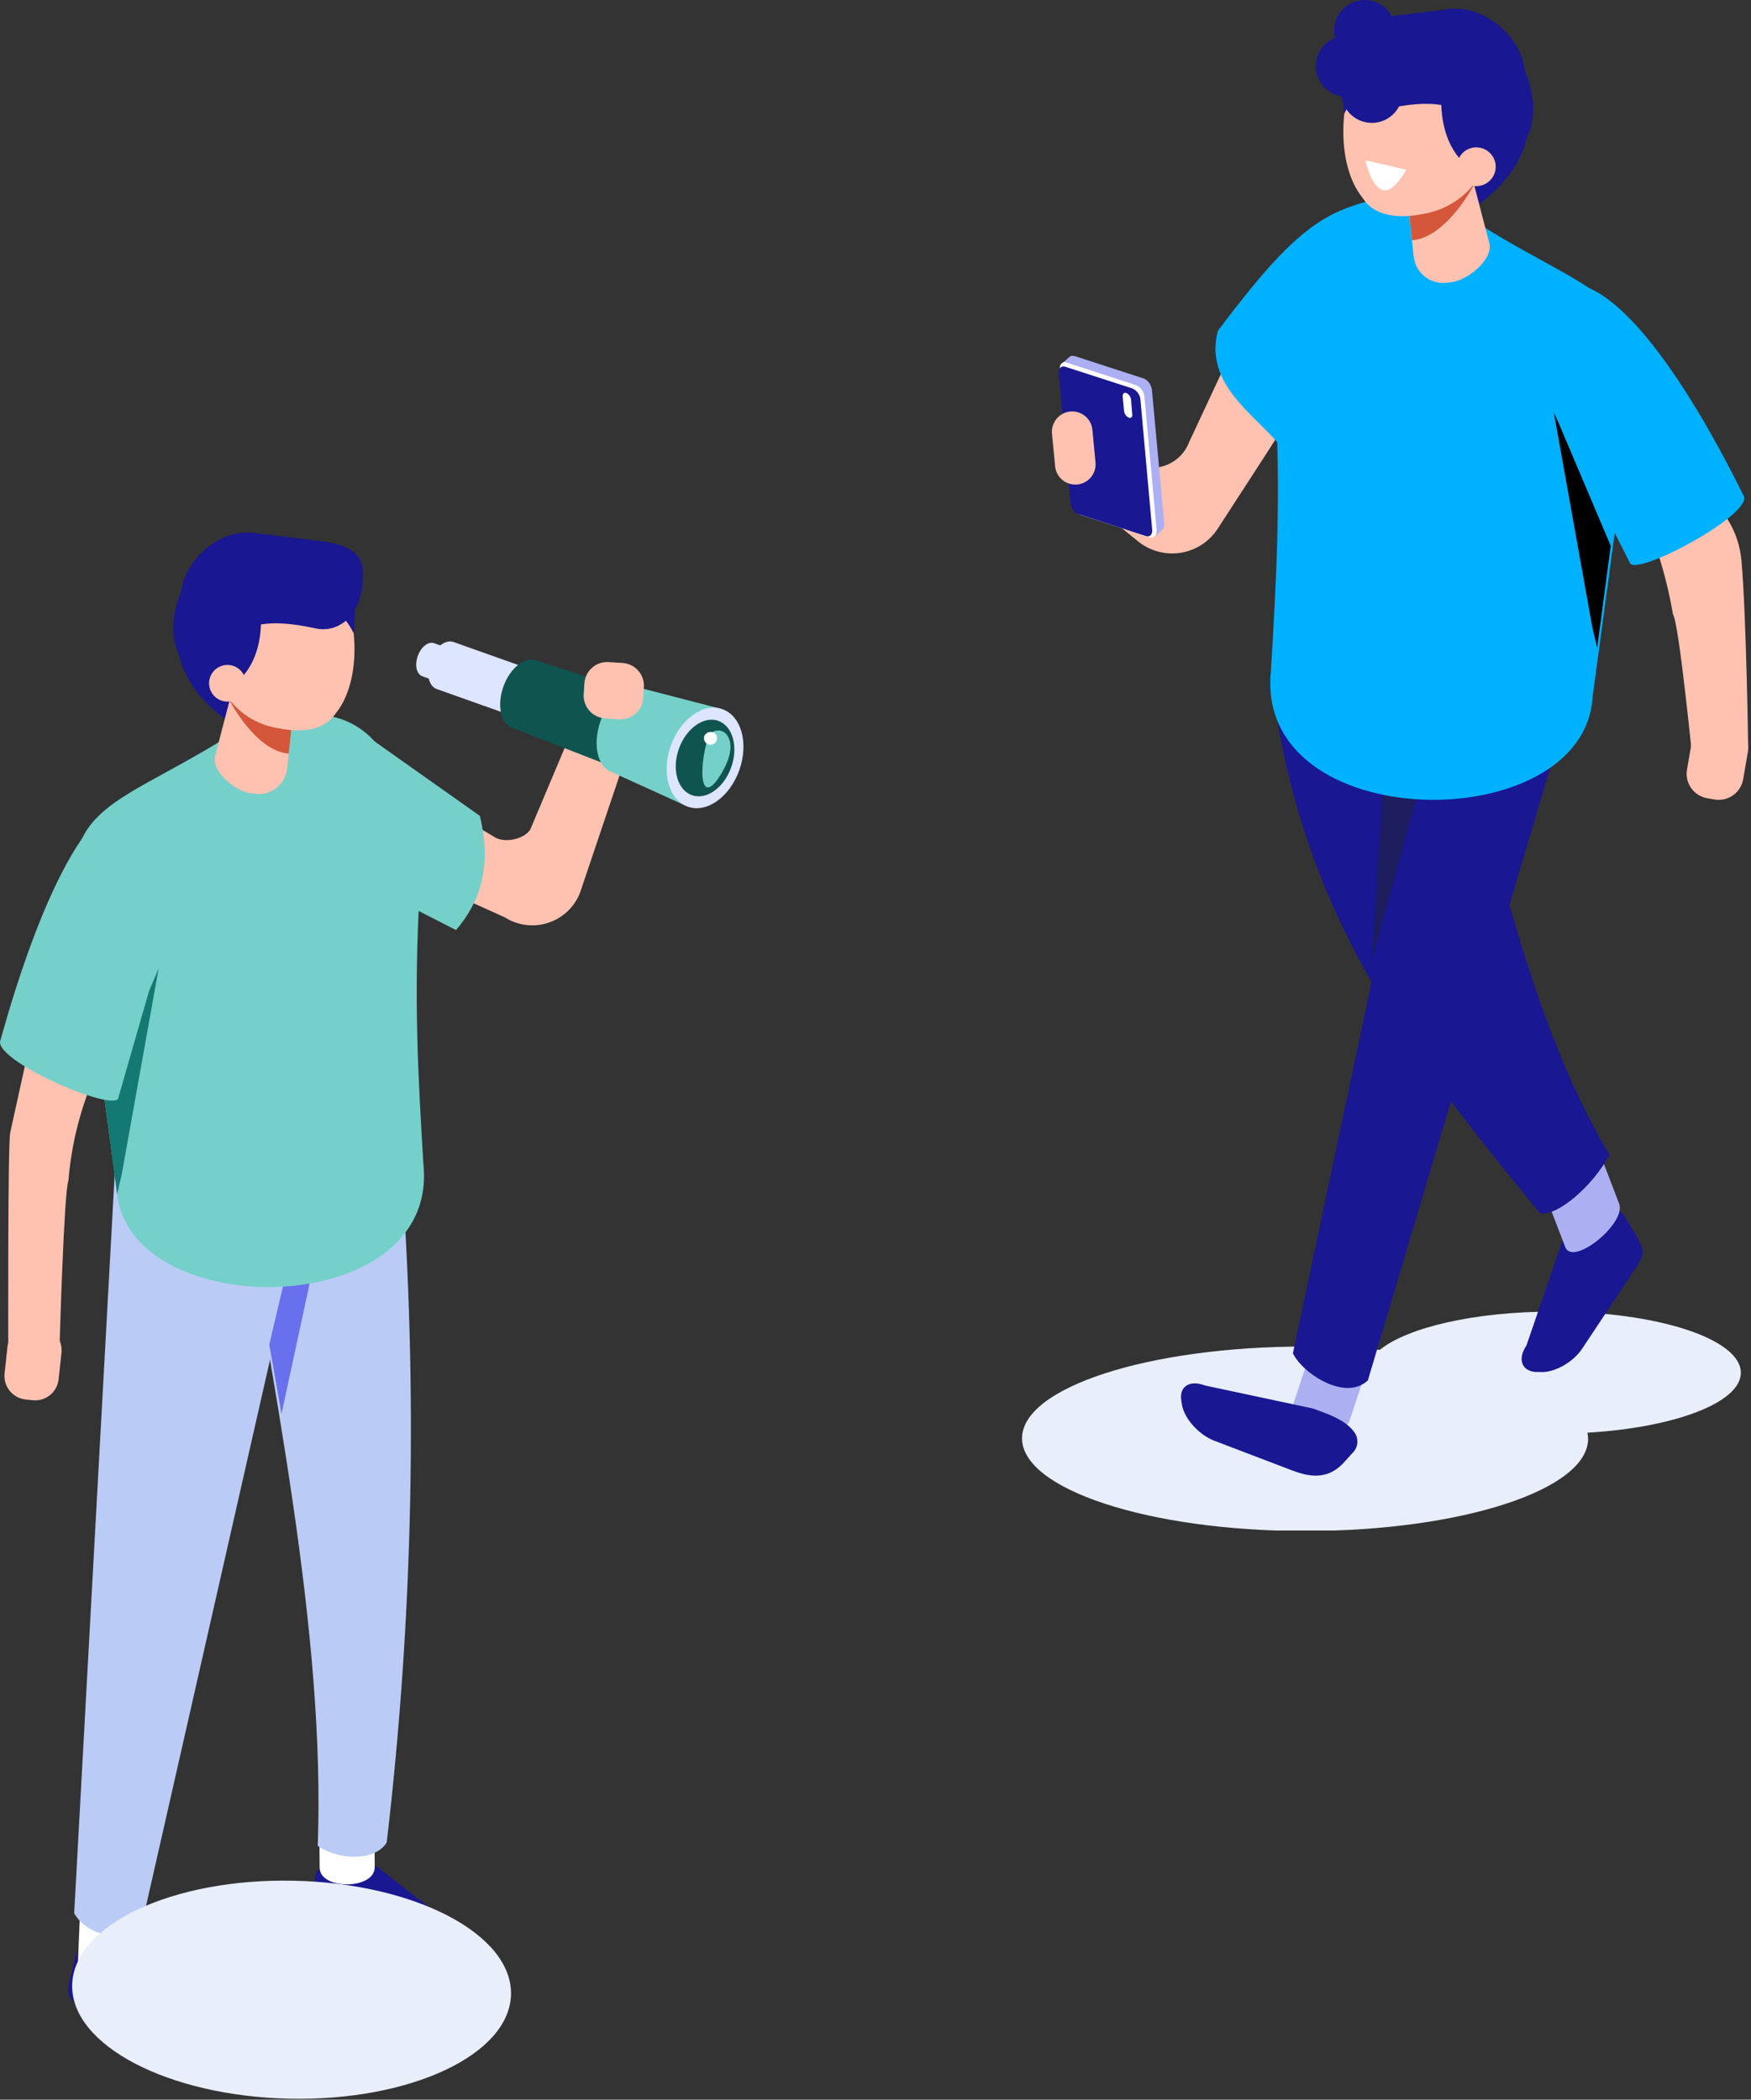 <svg width="201" height="241" viewBox="0 0 201 241" fill="none" xmlns="http://www.w3.org/2000/svg">
<rect x="0" y="0" width="201" height="241" fill="#333333" stroke="none"/>
<g clip-path="url(#clip0)">
<path d="M142.796 37.276L136.522 50.701C136.269 51.385 135.857 51.998 135.32 52.491C134.783 52.983 134.136 53.342 133.434 53.536C132.732 53.73 131.993 53.755 131.279 53.607C130.566 53.46 129.897 53.146 129.328 52.69L124.017 48.411L122.9 55.858L130.628 62.125C131.303 62.675 132.086 63.077 132.927 63.306C133.767 63.534 134.646 63.584 135.507 63.452C136.368 63.319 137.191 63.008 137.924 62.537C138.657 62.066 139.282 61.447 139.761 60.719C143.274 55.296 148.065 47.969 148.086 47.744C148.107 47.371 142.796 37.276 142.796 37.276Z" fill="#FFC2B0"/>
<path d="M133.642 60.073L132.237 44.793C132.205 44.479 132.086 44.179 131.893 43.929C131.739 43.706 131.521 43.534 131.267 43.437L123.308 40.852C123.256 40.845 123.205 40.845 123.153 40.852C123.036 40.834 122.916 40.859 122.816 40.922L121.868 41.765L123.975 57.003C124.001 57.292 124.104 57.57 124.273 57.806C124.442 58.042 124.672 58.228 124.938 58.345L132.609 61.563L133.312 60.909C133.433 60.809 133.527 60.68 133.585 60.534C133.643 60.388 133.662 60.229 133.642 60.073Z" fill="#ACAFF2"/>
<path d="M131.991 61.675L124.017 59.09C123.754 58.971 123.527 58.784 123.36 58.548C123.193 58.312 123.093 58.036 123.069 57.748L121.664 42.391C121.608 41.8 121.945 41.456 122.423 41.611L130.389 44.196C130.659 44.31 130.893 44.495 131.066 44.731C131.239 44.968 131.345 45.246 131.373 45.538L132.778 60.895C132.778 61.478 132.469 61.822 131.991 61.675Z" fill="white"/>
<path d="M131.534 61.528L123.807 59.012C123.55 58.897 123.329 58.715 123.167 58.485C123.005 58.255 122.908 57.986 122.886 57.706L121.537 42.854C121.488 42.285 121.811 41.948 122.282 42.096L130.01 44.596C130.264 44.714 130.482 44.897 130.641 45.126C130.801 45.356 130.896 45.624 130.916 45.903L132.258 60.797C132.314 61.345 131.998 61.682 131.534 61.528Z" fill="#191791"/>
<path d="M123.645 55.612C123.341 55.64 123.033 55.608 122.741 55.517C122.449 55.426 122.178 55.279 121.943 55.083C121.708 54.887 121.514 54.647 121.372 54.376C121.23 54.105 121.143 53.809 121.116 53.505L120.758 49.767C120.703 49.152 120.894 48.54 121.289 48.065C121.683 47.59 122.25 47.29 122.865 47.231C123.481 47.176 124.093 47.367 124.568 47.762C125.043 48.157 125.343 48.724 125.401 49.339L125.753 53.069C125.784 53.375 125.753 53.684 125.664 53.978C125.574 54.272 125.427 54.545 125.231 54.782C125.035 55.018 124.794 55.214 124.521 55.356C124.249 55.499 123.951 55.586 123.645 55.612Z" fill="#FFC2B0"/>
<path d="M129.567 47.941C129.421 47.869 129.295 47.761 129.201 47.627C129.108 47.493 129.05 47.337 129.033 47.175L128.872 45.51C128.872 45.187 129.033 45.011 129.3 45.109C129.446 45.181 129.571 45.288 129.665 45.42C129.758 45.553 129.816 45.707 129.834 45.868L129.968 47.54C130.024 47.863 129.834 48.039 129.567 47.941Z" fill="white"/>
<g style="mix-blend-mode:multiply">
<path d="M149.814 154.556C152.786 154.556 155.659 154.69 158.392 154.936C161.568 152.357 169.295 150.545 178.337 150.545C190.21 150.545 199.834 153.678 199.834 157.57C199.834 160.998 192.24 163.851 182.222 164.448C182.268 164.679 182.294 164.914 182.299 165.15C182.299 170.995 167.757 175.73 149.814 175.73C131.872 175.73 117.322 170.939 117.322 165.094C117.322 159.249 131.872 154.556 149.814 154.556Z" fill="#E8EEFA"/>
</g>
<path d="M175.225 154.43L179.44 142.15C180.234 140.962 182.594 139.452 184.4 138.834C184.791 138.709 185.212 138.721 185.595 138.868C185.978 139.015 186.3 139.287 186.507 139.642L187.456 141.208C188.861 143.456 188.861 143.906 187.807 145.48L181.618 154.802C180.571 156.376 178.386 157.612 176.756 157.479H176.293C174.663 157.366 174.178 155.996 175.225 154.43Z" fill="#191791"/>
<path d="M155.259 23.654C149.793 25.368 145.655 30.258 139.803 37.965C138.215 44.02 143.878 47.47 146.737 50.905L159.579 39.124L156.769 28.635L155.259 23.654Z" fill="#00B1FF"/>
<path d="M185.861 138.152C186.732 140.414 180.55 145.409 179.679 143.147L176.869 135.813L183.051 130.818L185.861 138.152Z" fill="#ACAFF2"/>
<path d="M154.943 162.987C154.072 165.607 147.58 163.816 148.451 161.195L151.261 152.702L157.753 154.493L154.943 162.987Z" fill="#ACAFF2"/>
<path d="M184.765 132.539C182.875 136.087 178.786 139.656 176.77 139.255C163.991 123.603 150.924 107.88 146.653 82.821L163.19 62.904C169.843 90.472 174.656 115.819 184.765 132.539Z" fill="#191791"/>
<path d="M157.022 158.434C154.43 160.907 149.477 157.598 148.416 155.329L165.565 74.37L180.88 78.283L157.022 158.434Z" fill="#191791"/>
<path d="M162.53 91.806L157.493 110.248L158.856 88.905C159.917 89.253 160.999 89.537 162.094 89.755L162.53 91.806Z" fill="#1E1D5E"/>
<path d="M145.894 76.99C146.505 66.593 147.102 56.94 146.316 43.887C147.376 25.944 154.556 19.706 165.614 24.504L170.209 25.994C183.416 34.157 190.371 34.192 187.069 48.474L182.812 80.018C181.85 96.31 143.892 96.092 145.894 76.99Z" fill="#00B1FF"/>
<path d="M178.337 47.182L182.777 71.953L183.339 74.37L184.898 62.651L178.337 47.182Z" fill="black"/>
<path d="M161.87 23.591C161.87 23.591 163.092 25.698 163.9 26.141C164.708 26.584 176.3 21.926 175.527 12.491C175.042 6.505 163.682 7.573 163.682 7.573L161.87 23.591Z" fill="#191791"/>
<path d="M166.584 32.394L166.036 32.457C165.592 32.507 165.143 32.468 164.715 32.345C164.286 32.221 163.886 32.014 163.538 31.735C163.189 31.456 162.899 31.112 162.684 30.721C162.469 30.33 162.333 29.901 162.284 29.457L161.16 19.024C161.063 18.133 161.324 17.24 161.885 16.541C162.446 15.841 163.262 15.393 164.153 15.294L164.701 15.231C165.593 15.134 166.487 15.395 167.187 15.956C167.888 16.517 168.338 17.332 168.438 18.224L171.01 28.101C171.213 29.942 168.431 32.19 166.584 32.394Z" fill="#FFC2B0"/>
<path d="M161.778 24.659C163.245 24.683 164.697 24.357 166.014 23.71C167.33 23.063 168.474 22.112 169.352 20.935C169.352 20.935 166.176 27.258 162.094 27.574L161.778 24.659Z" fill="#D4563B"/>
<path d="M164.35 20.675C161.912 25.101 158.09 25.593 155.814 21.856C153.538 18.118 153.706 11.444 156.109 7.025C158.512 2.606 162.368 2.108 164.645 5.845C166.921 9.583 166.787 16.257 164.35 20.675Z" fill="#FFC2B0"/>
<path d="M169.682 20.317C167.244 24.736 158.743 26.541 156.467 22.776C154.191 19.01 157.366 11.107 159.797 6.688C162.228 2.269 166.057 1.77 168.333 5.508C170.609 9.245 172.119 15.891 169.682 20.317Z" fill="#FFC2B0"/>
<path d="M165.797 8.269C165.797 8.269 163.514 17.36 170.553 20.373C170.553 20.373 179.419 16.699 174.536 7.025C170.237 -1.496 160.879 3.33 160.879 3.33L165.797 8.269Z" fill="#191791"/>
<path d="M154.303 13.081C154.303 13.081 155.807 9.259 160.83 8.22L157.366 5.459C157.366 5.459 153.348 5.831 154.303 13.081Z" fill="#191791"/>
<path d="M168.888 14.191C167.567 11.823 164.139 11.381 159.052 12.512C158.279 12.703 157.467 12.679 156.706 12.442C153.151 11.24 153.214 6.653 153.214 6.653C152.828 3.513 154.992 2.445 158.069 2.058L166.19 1.054C170.771 0.464 174.62 4.665 174.972 7.77L175.112 8.29C175.499 11.402 171.993 13.805 168.888 14.191Z" fill="#191791"/>
<path d="M171.417 20.212C171.205 20.598 170.883 20.913 170.493 21.117C170.102 21.32 169.659 21.403 169.221 21.355C168.783 21.307 168.369 21.13 168.032 20.847C167.694 20.563 167.449 20.186 167.326 19.763C167.203 19.34 167.208 18.89 167.341 18.47C167.474 18.049 167.728 17.678 168.072 17.403C168.416 17.127 168.834 16.96 169.273 16.922C169.712 16.885 170.153 16.978 170.539 17.191C170.795 17.331 171.021 17.521 171.205 17.748C171.388 17.976 171.524 18.238 171.605 18.519C171.687 18.799 171.712 19.094 171.68 19.384C171.648 19.675 171.558 19.956 171.417 20.212Z" fill="#FFC2B0"/>
<path d="M198.325 82.994L197.488 82.849C195.939 82.582 194.467 83.621 194.2 85.169L193.654 88.333C193.387 89.882 194.426 91.353 195.974 91.621L196.812 91.765C198.36 92.032 199.832 90.994 200.1 89.445L200.645 86.281C200.913 84.733 199.874 83.261 198.325 82.994Z" fill="#FFC2B0"/>
<path d="M180.1 48.327C186.205 52.38 190.406 60.972 192.043 70.506C192.746 71.496 194.355 87.907 194.355 87.907L200.677 85.898C200.677 85.898 200.467 70.639 199.905 64.338C199.759 62.7 199.238 61.118 198.38 59.715L187.336 41.709L180.1 48.327Z" fill="#FFC2B0"/>
<path d="M178.491 47.624L187.14 64.696C188.25 65.996 201.534 58.851 200.122 56.834C199.876 56.483 190.231 35.815 181.892 32.857C175.112 30.454 174.073 39.876 178.491 47.624Z" fill="#00B1FF"/>
<path d="M138.335 159.031L150.72 161.673C152.055 162.179 154.563 162.916 155.561 164.539C155.773 164.897 155.856 165.317 155.795 165.729C155.735 166.14 155.536 166.519 155.231 166.801L154.107 168.038C152.231 169.935 150.13 169.443 148.374 168.796L139.34 165.347C137.576 164.645 135.925 162.804 135.672 161.195L135.602 160.738C135.342 159.13 136.572 158.357 138.335 159.031Z" fill="#191791"/>
<path d="M156.741 18.392L161.42 19.481C161.42 19.481 159.938 22.347 158.61 21.771C157.282 21.195 156.741 18.392 156.741 18.392Z" fill="white"/>
<path d="M153.151 3.513C153.151 4.207 153.357 4.887 153.743 5.464C154.129 6.042 154.678 6.492 155.32 6.758C155.961 7.024 156.668 7.093 157.349 6.958C158.031 6.822 158.656 6.488 159.148 5.996C159.639 5.505 159.973 4.879 160.109 4.198C160.245 3.517 160.175 2.81 159.909 2.168C159.643 1.527 159.193 0.978 158.615 0.592C158.038 0.206 157.359 0 156.664 0C155.732 0 154.839 0.37 154.18 1.029C153.521 1.688 153.151 2.581 153.151 3.513Z" fill="#191791"/>
<path d="M151.044 7.594C151.044 8.289 151.25 8.968 151.636 9.546C152.022 10.123 152.57 10.574 153.212 10.84C153.854 11.105 154.56 11.175 155.242 11.04C155.923 10.904 156.549 10.569 157.04 10.078C157.531 9.587 157.866 8.961 158.001 8.28C158.137 7.598 158.067 6.892 157.802 6.25C157.536 5.608 157.085 5.06 156.508 4.674C155.93 4.288 155.251 4.082 154.556 4.082C153.625 4.082 152.731 4.452 152.072 5.11C151.414 5.769 151.044 6.663 151.044 7.594Z" fill="#191791"/>
<path d="M153.966 10.594C153.966 11.289 154.172 11.968 154.558 12.546C154.944 13.123 155.493 13.574 156.135 13.839C156.776 14.105 157.483 14.175 158.164 14.039C158.845 13.904 159.471 13.569 159.963 13.078C160.454 12.587 160.788 11.961 160.924 11.28C161.059 10.598 160.99 9.892 160.724 9.25C160.458 8.608 160.008 8.059 159.43 7.674C158.853 7.288 158.174 7.082 157.479 7.082C156.547 7.082 155.654 7.452 154.995 8.11C154.336 8.769 153.966 9.663 153.966 10.594Z" fill="#191791"/>
</g>
<g clip-path="url(#clip1)">
<path d="M72.775 84.1L66.565 102.52C66.242 103.323 65.746 104.044 65.113 104.633C64.48 105.223 63.725 105.665 62.901 105.93C62.077 106.194 61.206 106.273 60.348 106.162C59.49 106.052 58.667 105.753 57.938 105.288L36.981 95.839L47.154 90.38L56.645 96.001C57.741 96.83 60.101 96.394 60.86 95.235L65.939 83.194L72.775 84.1Z" fill="#FFC2B0"/>
<path d="M22.98 235.136L15.849 225.02C14.802 224.142 12.245 223.397 10.425 223.313C10.029 223.301 9.64 223.424 9.323 223.663C9.006 223.902 8.781 224.242 8.683 224.627L8.248 226.334C7.545 228.779 7.693 229.179 9.07 230.338L17.24 237.216C18.645 238.375 20.935 238.888 22.404 238.354L22.818 238.206C24.279 237.673 24.357 236.296 22.98 235.136Z" fill="#191791"/>
<path d="M8.957 224.971C8.845 227.57 15.161 227.83 15.28 225.238L15.631 216.807L9.309 216.54L8.957 224.971Z" fill="white"/>
<path d="M52.872 221.753L43.114 214.138C41.864 213.604 39.194 213.625 37.431 214.082C37.046 214.182 36.707 214.412 36.473 214.733C36.238 215.055 36.123 215.448 36.145 215.845L36.222 217.601C36.222 220.144 36.517 220.482 38.168 221.191L48.004 225.406C49.655 226.109 52.029 225.933 53.28 224.999L53.631 224.732C54.853 223.805 54.523 222.463 52.872 221.753Z" fill="#191791"/>
<path d="M36.693 214.363C36.693 216.962 43.016 216.92 43.016 214.321L42.953 205.89L36.63 205.932L36.693 214.363Z" fill="white"/>
<path d="M36.475 211.869C39.061 213.632 43.149 213.562 44.393 211.475C47.44 185.491 47.979 159.273 46.002 133.185L25.994 127.488C31.452 159.291 37.353 187.428 36.475 211.869Z" fill="#BACCF5"/>
<path d="M8.515 219.617C10.299 222.638 14.837 222.842 16.306 220.777L36.061 133.775L13.271 132.834L8.515 219.617Z" fill="#BACCF5"/>
<path d="M30.911 154.331L32.316 162.284L36.005 145.163C34.985 145.461 33.948 145.695 32.899 145.866L30.911 154.331Z" fill="#6970ED"/>
<path d="M18.209 111.133C13.348 118.025 8.725 125.12 7.854 135.504C7.341 136.824 6.85 154.135 6.85 154.135L0.948 155.111C0.948 155.111 0.885 131.331 1.166 130.038L6.744 104.677L18.209 111.133Z" fill="#FFC2B0"/>
<path d="M2.93 160.633L3.741 160.72C5.23 160.881 6.567 159.805 6.728 158.316L7.057 155.271C7.218 153.782 6.142 152.444 4.653 152.283L3.843 152.195C2.354 152.034 1.016 153.111 0.855 154.6L0.526 157.645C0.365 159.134 1.442 160.472 2.93 160.633Z" fill="#FFC2B0"/>
<path d="M40.459 83.306L55.085 93.647C56.49 99.443 55.127 103.518 52.345 106.756L36.019 98.396L38.829 88.427L40.459 83.306Z" fill="#75D0CA"/>
<path d="M48.601 133.6C48.011 123.68 47.449 114.512 48.194 102.028C47.182 84.915 40.339 78.964 29.794 83.538L25.41 85.006C12.807 92.734 6.182 92.804 9.323 106.433L13.39 136.487C14.303 152.027 50.512 151.824 48.601 133.6Z" fill="#75D0CA"/>
<path d="M18.217 111.133L13.98 134.766L13.446 137.07L11.957 125.893L18.217 111.133Z" fill="#157973"/>
<path d="M33.363 82.667C33.363 82.667 32.197 84.676 31.424 85.097C30.651 85.519 19.601 81.093 20.331 72.079C20.802 66.375 31.614 67.401 31.614 67.401L33.363 82.667Z" fill="#191791"/>
<path d="M28.867 91.062L29.387 91.125C30.237 91.214 31.089 90.963 31.756 90.428C32.423 89.892 32.851 89.115 32.949 88.266L34.038 78.311C34.128 77.46 33.878 76.608 33.343 75.94C32.807 75.273 32.029 74.844 31.178 74.749L30.658 74.693C29.808 74.604 28.956 74.855 28.289 75.39C27.622 75.925 27.194 76.702 27.096 77.552L24.645 86.959C24.448 88.729 27.104 90.872 28.867 91.062Z" fill="#FFC2B0"/>
<path d="M18.968 107.276L13.559 126.097C12.744 127.579 -0.955 121.636 0.056 119.374C0.232 118.973 5.993 96.289 13.404 92.242C19.411 88.961 21.919 98.677 18.968 107.276Z" fill="#75D0CA"/>
<path d="M33.447 83.685C32.052 83.713 30.669 83.409 29.414 82.798C28.158 82.188 27.066 81.288 26.225 80.173C26.225 80.173 29.253 86.2 33.145 86.495L33.447 83.685Z" fill="#D4563B"/>
<path d="M35.897 83.403C39.033 83.101 41.143 78.37 40.611 72.835C40.078 67.301 37.103 63.059 33.967 63.361C30.831 63.663 28.721 68.394 29.254 73.929C29.787 79.463 32.761 83.705 35.897 83.403Z" fill="#FFC2B0"/>
<path d="M25.909 79.54C28.242 83.755 36.342 85.484 38.513 81.887C40.683 78.29 37.663 70.766 35.337 66.543C33.012 62.321 29.366 61.823 27.195 65.419C25.024 69.016 23.584 75.325 25.909 79.54Z" fill="#FFC2B0"/>
<path d="M29.633 68.054C29.633 68.054 31.797 76.723 25.08 79.618C25.08 79.618 16.65 76.105 21.28 66.881C25.382 58.739 34.29 63.368 34.29 63.368L29.633 68.054Z" fill="#191791"/>
<path d="M40.578 72.649C39.984 71.436 39.11 70.383 38.028 69.576C36.945 68.77 35.685 68.233 34.354 68.012L37.684 65.37C37.684 65.37 41.491 65.729 40.578 72.649Z" fill="#191791"/>
<path d="M26.696 73.709C27.954 71.447 31.227 71.04 36.096 72.101C36.833 72.285 37.606 72.261 38.33 72.03C41.688 70.864 41.646 66.508 41.646 66.508C42.018 63.544 39.953 62.504 36.988 62.132L29.239 61.176C24.869 60.607 21.237 64.633 20.865 67.583L20.732 68.075C20.373 71.04 23.703 73.337 26.696 73.709Z" fill="#191791"/>
<path d="M24.265 79.449C24.467 79.813 24.772 80.109 25.142 80.3C25.512 80.491 25.93 80.568 26.343 80.521C26.757 80.475 27.147 80.307 27.466 80.039C27.784 79.772 28.016 79.415 28.132 79.016C28.248 78.616 28.244 78.191 28.119 77.794C27.994 77.397 27.754 77.046 27.43 76.785C27.106 76.524 26.712 76.365 26.297 76.328C25.883 76.29 25.467 76.377 25.101 76.576C24.857 76.709 24.641 76.888 24.467 77.105C24.292 77.322 24.163 77.571 24.085 77.838C24.007 78.105 23.983 78.385 24.014 78.662C24.045 78.938 24.131 79.206 24.265 79.449Z" fill="#FFC2B0"/>
<path d="M49.816 73.822L60.551 77.636L59.202 81.43L48.474 77.622C47.814 77.384 47.582 76.344 47.955 75.297C48.327 74.25 49.177 73.59 49.816 73.822Z" fill="#DEE5FF"/>
<path d="M52.05 73.688L67.33 79.112L65.412 84.514L50.139 79.091C49.198 78.761 48.868 77.278 49.395 75.789C49.922 74.299 51.116 73.358 52.05 73.688Z" fill="#DEE5FF"/>
<path d="M61.548 75.796L80.306 81.88H80.383C81.704 82.35 82.076 84.69 81.212 87.135C80.348 89.579 78.578 91.16 77.257 90.689H77.187L58.802 83.538C57.481 83.067 57.024 80.952 57.783 78.817C58.542 76.681 60.228 75.332 61.548 75.796Z" fill="#10544F"/>
<path d="M73.625 78.999L82.702 81.346L78.423 92.347L70.211 88.617C68.567 88.034 67.998 85.406 68.939 82.751C69.88 80.095 71.981 78.416 73.625 78.999Z" fill="#75D0CA"/>
<path d="M76.997 85.61C75.901 88.694 76.779 91.82 78.95 92.593C81.121 93.366 83.776 91.49 84.873 88.378C85.968 85.266 85.09 82.168 82.919 81.395C80.749 80.622 78.093 82.519 76.997 85.61Z" fill="#DEE5FF"/>
<path d="M77.931 85.94C77.096 88.294 77.763 90.682 79.421 91.272C81.079 91.863 83.102 90.43 83.938 88.069C84.774 85.709 84.107 83.327 82.449 82.737C80.791 82.147 78.767 83.601 77.931 85.94Z" fill="#10544F"/>
<path d="M71.466 76.096L69.868 75.993C68.424 75.9 67.178 76.995 67.085 78.439L67.005 79.673C66.913 81.118 68.008 82.364 69.452 82.457L71.051 82.559C72.495 82.652 73.741 81.557 73.834 80.113L73.913 78.879C74.006 77.434 72.911 76.188 71.466 76.096Z" fill="#FFC2B0"/>
<path d="M81.254 84.725C81.322 84.504 81.449 84.307 81.623 84.154C81.796 84.002 82.008 83.901 82.235 83.862C82.463 83.823 82.697 83.849 82.91 83.936C83.124 84.022 83.31 84.166 83.446 84.353C84.001 85.125 84.149 86.46 82.863 88.694C80.404 92.867 80.137 88.441 81.254 84.725Z" fill="#75D0CA"/>
<path d="M80.854 84.465C80.804 84.598 80.793 84.743 80.822 84.882C80.85 85.021 80.918 85.15 81.017 85.252C81.116 85.354 81.242 85.426 81.38 85.46C81.518 85.494 81.663 85.487 81.798 85.442C81.933 85.396 82.052 85.314 82.141 85.203C82.231 85.092 82.287 84.959 82.304 84.817C82.321 84.676 82.297 84.533 82.236 84.405C82.174 84.276 82.078 84.168 81.957 84.093C81.761 83.997 81.535 83.983 81.329 84.053C81.123 84.122 80.952 84.27 80.854 84.465Z" fill="white"/>
<g style="mix-blend-mode:multiply">
<path d="M58.659 228.925C58.808 222.017 47.653 216.172 33.743 215.871C19.833 215.57 8.435 220.926 8.285 227.835C8.136 234.744 19.291 240.588 33.201 240.889C47.112 241.19 58.509 235.834 58.659 228.925Z" fill="#E8EEFA"/>
</g>
</g>
<defs>
<clipPath id="clip0">
<rect width="83.362" height="175.674" fill="white" transform="translate(117.322)"/>
</clipPath>
<clipPath id="clip1">
<rect width="85.343" height="179.77" fill="white" transform="translate(0 61.12)"/>
</clipPath>
</defs>
</svg>
